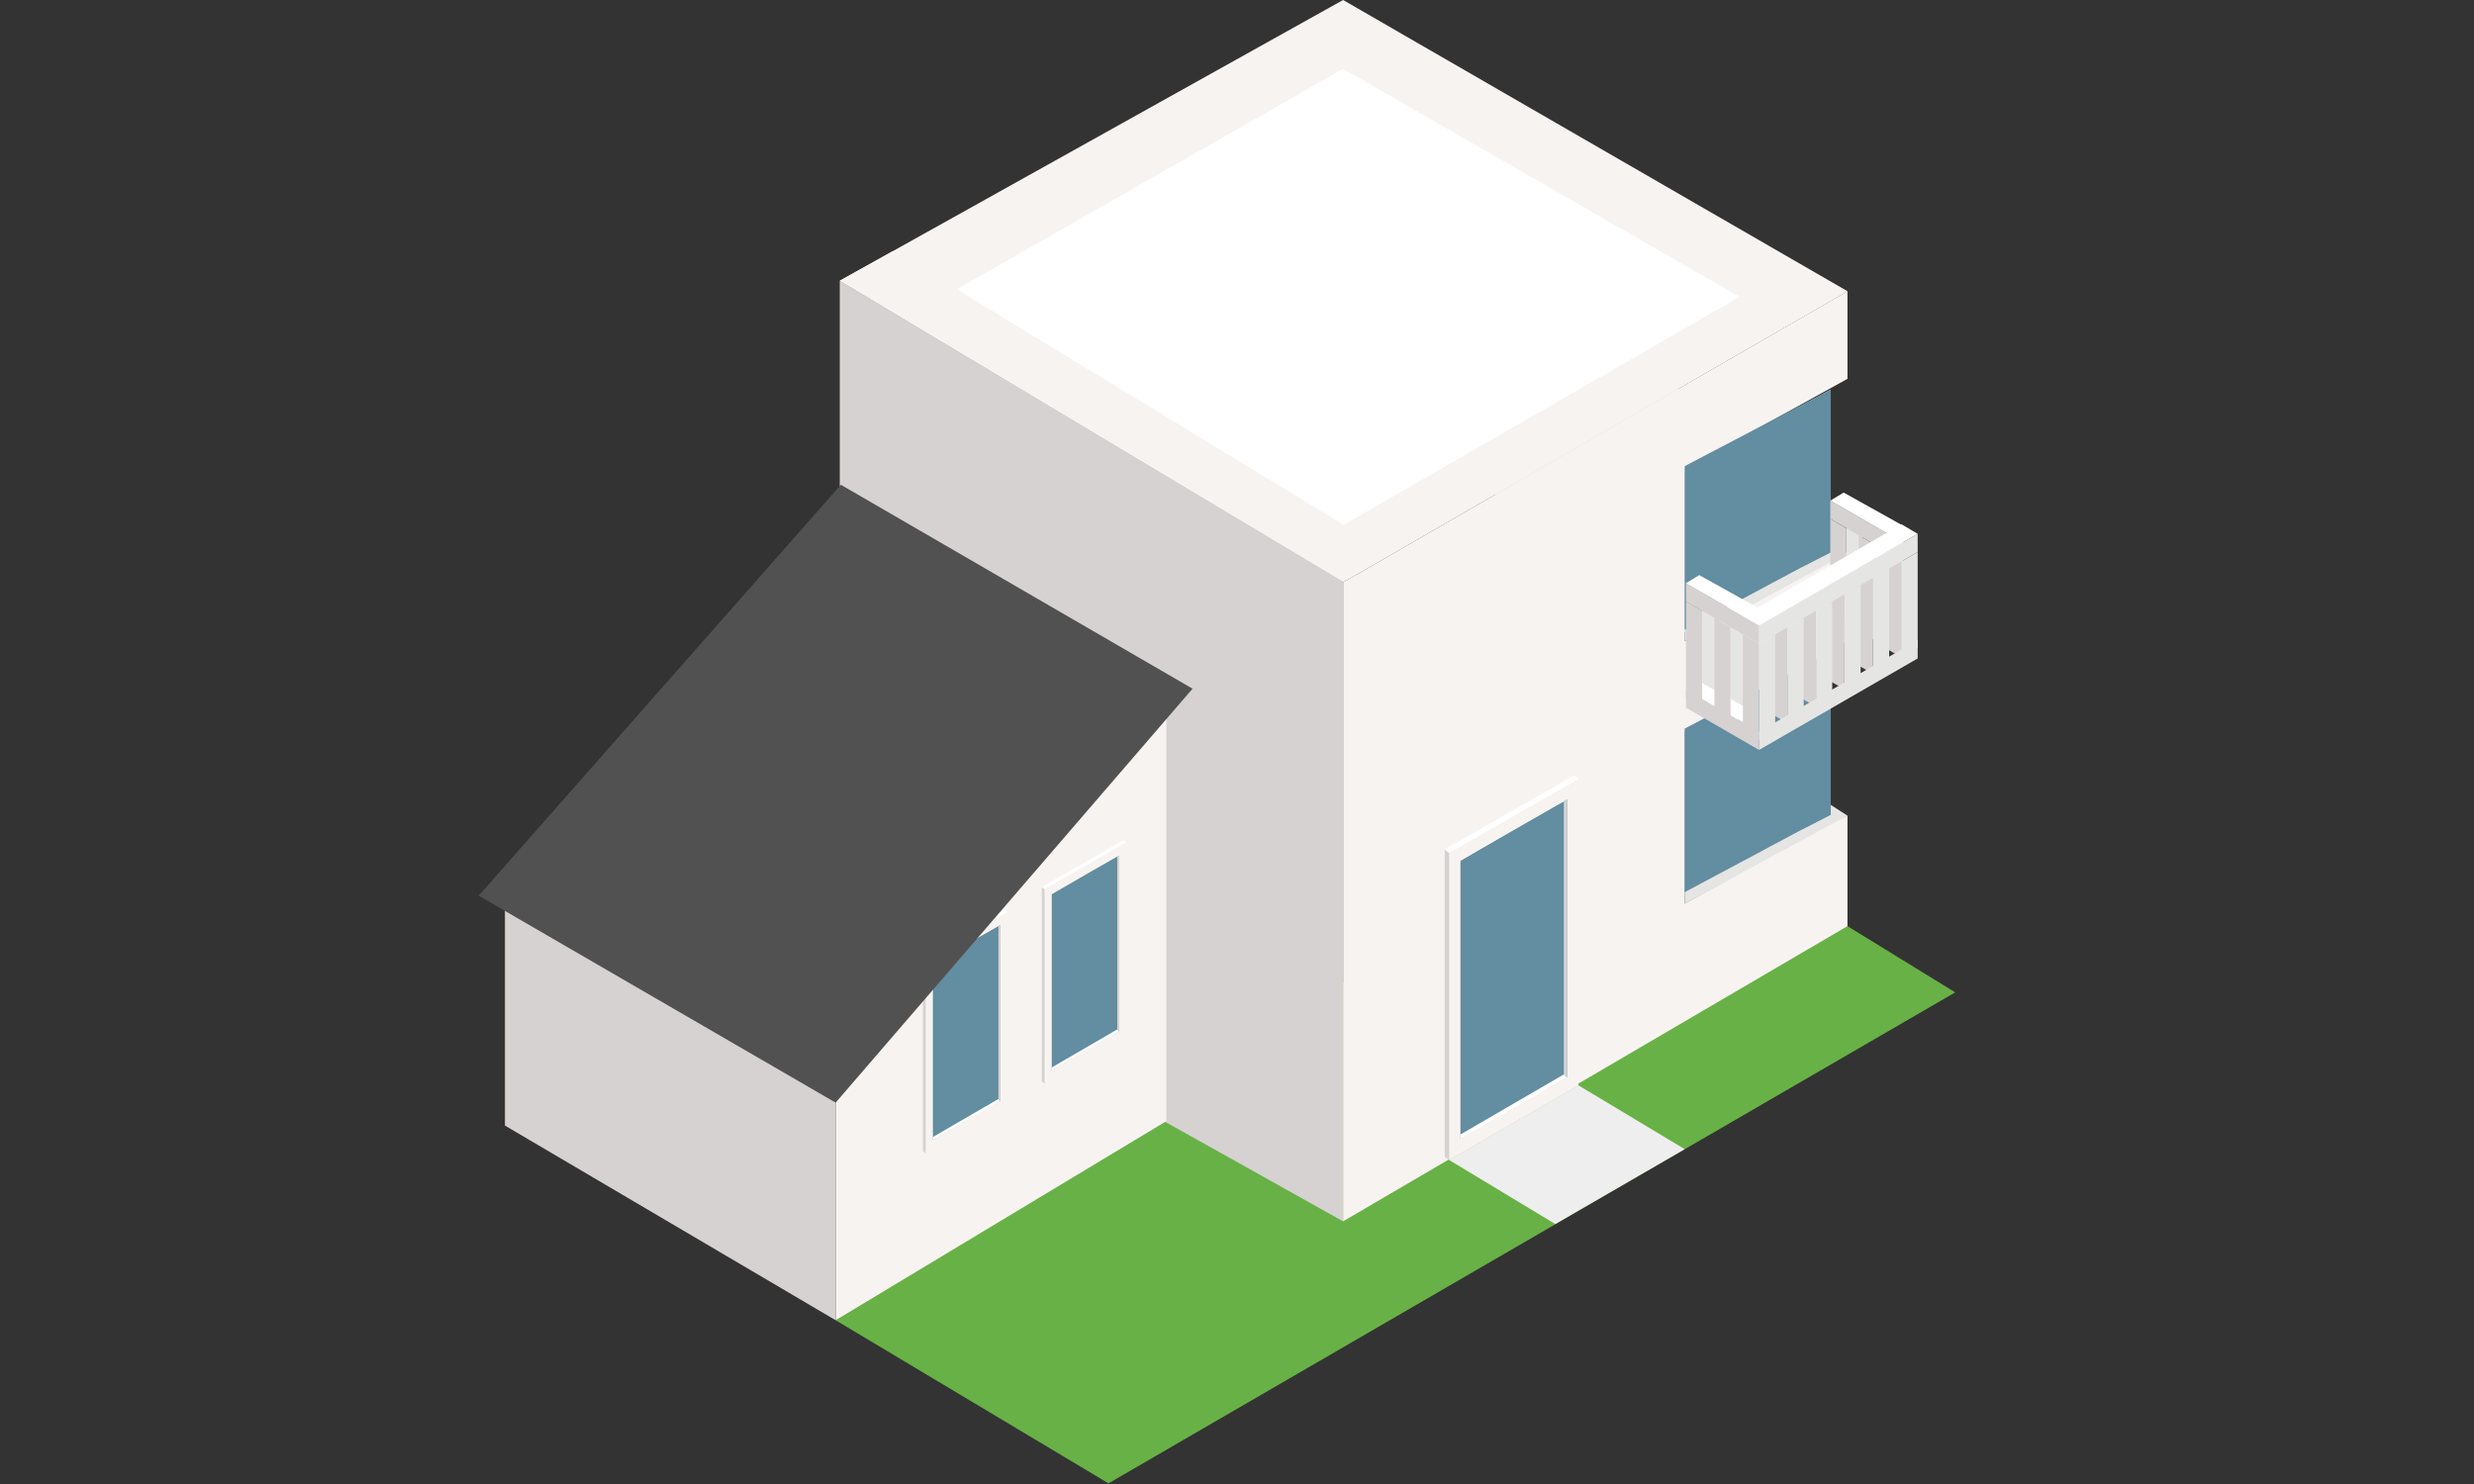 <?xml version="1.0" encoding="UTF-8" standalone="no"?>
<!DOCTYPE svg PUBLIC "-//W3C//DTD SVG 1.1//EN" "http://www.w3.org/Graphics/SVG/1.1/DTD/svg11.dtd">
<svg width="100%" height="100%" viewBox="0 0 100 60" version="1.1" xmlns="http://www.w3.org/2000/svg" xmlns:xlink="http://www.w3.org/1999/xlink" xml:space="preserve" xmlns:serif="http://www.serif.com/" style="fill-rule:evenodd;clip-rule:evenodd;stroke-linejoin:round;stroke-miterlimit:1.414;">
    <rect x="0" y="0" width="100" height="60" fill="#333333" stroke="none"/>
    <g transform="matrix(0.279,0,0,0.279,11.758,0)">
        <path d="M222.42,68.83L174.51,41.04L174.51,75.43L222.42,103.65L222.42,68.83Z" style="fill:rgb(214,210,210);fill-rule:nonzero;"/>
    </g>
    <g transform="matrix(0.279,0,0,0.279,11.758,0)">
        <path d="M225.51,134.21L241.12,143.81L118.45,214.96L78.92,191.32L153.18,141.99L225.51,134.21Z" style="fill:rgb(104,177,70);fill-rule:nonzero;"/>
    </g>
    <g transform="matrix(0.279,0,0,0.279,11.758,0)">
        <path d="M225.51,42.2L152.44,0L79.52,40.68L152.44,84.4L225.51,42.2Z" style="fill:rgb(247,243,241);fill-rule:nonzero;"/>
    </g>
    <g transform="matrix(0.279,0,0,0.279,11.758,0)">
        <path d="M152.44,176.99L79.52,136.2L79.52,40.68L152.44,84.26L152.44,176.99Z" style="fill:rgb(214,210,210);fill-rule:nonzero;"/>
    </g>
    <g transform="matrix(0.279,0,0,0.279,11.758,0)">
        <path d="M79.52,40.68L152.44,84.26L152.44,75.46L87.23,36.38L79.52,40.68Z" style="fill:rgb(247,243,241);fill-rule:nonzero;"/>
    </g>
    <g transform="matrix(0.279,0,0,0.279,11.758,0)">
        <path d="M225.43,42.2L152.52,84.26L152.52,76.06L217.72,38.49L225.43,42.2Z" style="fill:rgb(247,243,241);fill-rule:nonzero;"/>
    </g>
    <g transform="matrix(0.279,0,0,0.279,11.758,0)">
        <path d="M152.44,9.97L96.48,41.93L152.52,76.06L209.88,43.02L152.44,9.97Z" style="fill:white;fill-rule:nonzero;"/>
    </g>
    <g transform="matrix(0.279,0,0,0.279,11.758,0)">
        <path d="M223.09,56.45L201.93,67.94L201.93,92.92L223.09,81.72L223.09,56.45Z" style="fill:rgb(229,229,228);fill-rule:nonzero;"/>
    </g>
    <g transform="matrix(0.279,0,0,0.279,11.758,0)">
        <path d="M225.51,80.17L223.09,78.61L223.09,81.72L225.51,80.17Z" style="fill:rgb(229,229,228);fill-rule:nonzero;"/>
    </g>
    <g transform="matrix(0.279,0,0,0.279,11.758,0)">
        <path d="M223.09,94.48L201.93,105.97L201.93,130.95L223.09,119.75L223.09,94.48Z" style="fill:rgb(229,229,228);fill-rule:nonzero;"/>
    </g>
    <g transform="matrix(0.279,0,0,0.279,11.758,0)">
        <path d="M225.51,118.2L223.09,116.64L223.09,119.75L225.51,118.2Z" style="fill:rgb(229,229,228);fill-rule:nonzero;"/>
    </g>
    <g transform="matrix(0.279,0,0,0.279,11.758,0)">
        <path d="M152.44,84.4L225.51,42.2L225.51,54.9L201.93,67.94L201.93,92.92L225.51,80.17L225.51,92.92L201.93,105.97L201.93,130.94L225.51,118.19L225.51,134.21L152.44,176.99L152.44,84.4Z" style="fill:rgb(247,243,241);fill-rule:nonzero;"/>
    </g>
    <g transform="matrix(0.279,0,0,0.279,11.758,0)">
        <path d="M202.27,105.41L204.54,104.21L204.68,104.14L207.66,102.57L210.19,101.25L214.1,99.2L223.09,94.48L223.09,118.09L222.5,118.39L221.28,119.02L219.96,119.69L218.49,120.44L201.93,129.29L201.93,125.88L201.93,121.47L201.93,111.3L201.93,109.73L201.93,107.95L201.93,106.62L201.93,105.58L202.27,105.41Z" style="fill:rgb(99,141,160);fill-rule:nonzero;"/>
    </g>
    <g transform="matrix(0.279,0,0,0.279,11.758,0)">
        <path d="M202.27,67.38L202.46,67.27L203.67,66.64L204.54,66.18L207.37,64.7L210.19,63.22L210.35,63.14L214.1,61.17L223.09,56.45L223.09,80.06L219.96,81.66L218.49,82.41L201.93,91.26L201.93,87.86L201.93,83.44L201.93,73.27L201.93,71.7L201.93,67.55L202.27,67.38Z" style="fill:rgb(99,141,160);fill-rule:nonzero;"/>
    </g>
    <g transform="matrix(0.279,0,0,0.279,11.758,0)">
        <path d="M126.83,100.92L126.83,162.47L78.92,191.32L78.92,156.5L126.83,100.92Z" style="fill:rgb(247,243,241);fill-rule:nonzero;"/>
    </g>
    <g transform="matrix(0.279,0,0,0.279,11.758,0)">
        <path d="M103.83,160.26L103.83,132.15L91.97,138.93L91.97,167.11L103.83,160.26Z" style="fill:rgb(247,243,241);fill-rule:nonzero;"/>
    </g>
    <g transform="matrix(0.279,0,0,0.279,11.758,0)">
        <path d="M98.49,136.41L98.87,136.19L99.82,135.67L100.6,135.24L102.79,134.02L102.79,159.55L102.19,159.88L101.25,160.42L100.9,160.61L100.58,160.79L93.01,165.22L93.01,161.11L93.01,160.7L93.01,160.26L93.01,159.07L93.01,139.65L98.49,136.41Z" style="fill:rgb(99,141,160);fill-rule:nonzero;"/>
    </g>
    <g transform="matrix(0.279,0,0,0.279,11.758,0)">
        <path d="M91.97,138.93L93.01,139.65L102.79,134.02L103.83,132.15L91.97,138.93Z" style="fill:rgb(247,243,241);fill-rule:nonzero;"/>
    </g>
    <g transform="matrix(0.279,0,0,0.279,11.758,0)">
        <path d="M91.97,167.11L93.01,165.22L102.79,159.55L103.83,160.26L91.97,167.11Z" style="fill:rgb(247,243,241);fill-rule:nonzero;"/>
    </g>
    <g transform="matrix(0.279,0,0,0.279,11.758,0)">
        <path d="M102.79,159.55L102.5,159.26L93.01,164.77L93.01,165.22L102.79,159.55Z" style="fill:white;fill-rule:nonzero;"/>
    </g>
    <g transform="matrix(0.279,0,0,0.279,11.758,0)">
        <path d="M102.5,159.26L102.5,134.19L102.79,134.02L102.79,159.55L102.5,159.26Z" style="fill:rgb(214,210,210);fill-rule:nonzero;"/>
    </g>
    <g transform="matrix(0.279,0,0,0.279,11.758,0)">
        <path d="M91.97,167.11L91.57,166.82L91.57,138.6L91.97,138.93L91.97,167.11Z" style="fill:rgb(214,210,210);fill-rule:nonzero;"/>
    </g>
    <g transform="matrix(0.279,0,0,0.279,11.758,0)">
        <path d="M103.83,132.15L103.44,131.82L91.57,138.6L91.97,138.93L103.83,132.15Z" style="fill:white;fill-rule:nonzero;"/>
    </g>
    <g transform="matrix(0.279,0,0,0.279,11.758,0)">
        <path d="M78.92,156.5L31.01,128.71L31.01,163.11L78.92,191.32L78.92,156.5Z" style="fill:rgb(214,210,210);fill-rule:nonzero;"/>
    </g>
    <g transform="matrix(0.279,0,0,0.279,11.758,0)">
        <path d="M130.63,99.8L79.68,70.25L27.21,129.8L78.92,159.79L130.63,99.8Z" style="fill:rgb(81,81,81);fill-rule:nonzero;"/>
    </g>
    <g transform="matrix(0.279,0,0,0.279,11.758,0)">
        <path d="M186.53,157.28L186.53,112.89L167.8,123.59L167.8,168.1L186.53,157.28Z" style="fill:rgb(247,243,241);fill-rule:nonzero;"/>
    </g>
    <g transform="matrix(0.279,0,0,0.279,11.758,0)">
        <path d="M178.1,119.61L178.7,119.28L180.2,118.44L181.42,117.77L184.89,115.85L184.89,156.15L183.94,156.69L182.45,157.53L181.9,157.84L181.39,158.12L169.44,165.11L169.44,158.62L169.44,157.98L169.44,157.29L169.44,155.4L169.44,124.73L178.1,119.61Z" style="fill:rgb(99,141,160);fill-rule:nonzero;"/>
    </g>
    <g transform="matrix(0.279,0,0,0.279,11.758,0)">
        <path d="M167.8,123.59L169.44,124.73L184.89,115.85L186.53,112.89L167.8,123.59Z" style="fill:rgb(247,243,241);fill-rule:nonzero;"/>
    </g>
    <g transform="matrix(0.279,0,0,0.279,11.758,0)">
        <path d="M167.8,168.1L169.44,165.11L184.89,156.15L186.53,157.28L167.8,168.1Z" style="fill:rgb(247,243,241);fill-rule:nonzero;"/>
    </g>
    <g transform="matrix(0.279,0,0,0.279,11.758,0)">
        <path d="M184.89,156.15L184.42,155.7L169.44,164.4L169.44,165.11L184.89,156.15Z" style="fill:white;fill-rule:nonzero;"/>
    </g>
    <g transform="matrix(0.279,0,0,0.279,11.758,0)">
        <path d="M184.42,155.7L184.42,116.11L184.89,115.85L184.89,156.15L184.42,155.7Z" style="fill:rgb(214,210,210);fill-rule:nonzero;"/>
    </g>
    <g transform="matrix(0.279,0,0,0.279,11.758,0)">
        <path d="M167.8,168.1L167.16,167.64L167.16,123.08L167.8,123.59L167.8,168.1Z" style="fill:rgb(214,210,210);fill-rule:nonzero;"/>
    </g>
    <g transform="matrix(0.279,0,0,0.279,11.758,0)">
        <path d="M186.53,112.89L185.92,112.36L167.16,123.08L167.8,123.59L186.53,112.89Z" style="fill:white;fill-rule:nonzero;"/>
    </g>
    <g transform="matrix(0.279,0,0,0.279,11.758,0)">
        <path d="M167.8,168.1L183.18,177.38L201.93,166.53L186.53,157.28L167.8,168.1Z" style="fill:rgb(239,238,238);fill-rule:nonzero;"/>
    </g>
    <g transform="matrix(0.279,0,0,0.279,11.758,0)">
        <path d="M121.05,150.18L121.05,122.07L109.19,128.84L109.19,157.03L121.05,150.18Z" style="fill:rgb(247,243,241);fill-rule:nonzero;"/>
    </g>
    <g transform="matrix(0.279,0,0,0.279,11.758,0)">
        <path d="M115.72,126.32L116.09,126.11L117.04,125.59L117.82,125.16L120.01,123.94L120.01,149.46L119.41,149.8L118.47,150.33L118.12,150.53L117.8,150.71L110.23,155.14L110.23,151.03L110.23,150.62L110.23,150.18L110.23,148.99L110.23,129.57L115.72,126.32Z" style="fill:rgb(99,141,160);fill-rule:nonzero;"/>
    </g>
    <g transform="matrix(0.279,0,0,0.279,11.758,0)">
        <path d="M109.19,128.84L110.23,129.57L120.01,123.94L121.05,122.07L109.19,128.84Z" style="fill:rgb(247,243,241);fill-rule:nonzero;"/>
    </g>
    <g transform="matrix(0.279,0,0,0.279,11.758,0)">
        <path d="M109.19,157.03L110.23,155.14L120.01,149.46L121.05,150.18L109.19,157.03Z" style="fill:rgb(247,243,241);fill-rule:nonzero;"/>
    </g>
    <g transform="matrix(0.279,0,0,0.279,11.758,0)">
        <path d="M120.01,149.46L119.72,149.18L110.23,154.69L110.23,155.14L120.01,149.46Z" style="fill:white;fill-rule:nonzero;"/>
    </g>
    <g transform="matrix(0.279,0,0,0.279,11.758,0)">
        <path d="M119.72,149.18L119.72,124.11L120.01,123.94L120.01,149.46L119.72,149.18Z" style="fill:rgb(214,210,210);fill-rule:nonzero;"/>
    </g>
    <g transform="matrix(0.279,0,0,0.279,11.758,0)">
        <path d="M109.19,157.03L108.79,156.74L108.79,128.52L109.19,128.84L109.19,157.03Z" style="fill:rgb(214,210,210);fill-rule:nonzero;"/>
    </g>
    <g transform="matrix(0.279,0,0,0.279,11.758,0)">
        <path d="M121.05,122.07L120.66,121.74L108.79,128.52L109.19,128.84L121.05,122.07Z" style="fill:white;fill-rule:nonzero;"/>
    </g>
    <g transform="matrix(0.279,0,0,0.279,11.758,0)">
        <path d="M225.36,90.46L227.7,89.11L227.7,75.19L225.36,76.55L225.36,90.46Z" style="fill:rgb(229,229,228);fill-rule:nonzero;"/>
    </g>
    <g transform="matrix(0.279,0,0,0.279,11.758,0)">
        <path d="M229.49,92.84L231.83,91.49L231.83,77.58L229.49,78.93L229.49,92.84Z" style="fill:rgb(229,229,228);fill-rule:nonzero;"/>
    </g>
    <g transform="matrix(0.279,0,0,0.279,11.758,0)">
        <path d="M231.27,93.87L233.61,95.22L233.61,81.31L231.27,79.96L231.27,93.87Z" style="fill:rgb(214,210,210);fill-rule:nonzero;"/>
    </g>
    <g transform="matrix(0.279,0,0,0.279,11.758,0)">
        <path d="M227.15,91.49L229.49,92.84L229.49,78.93L227.15,77.58L227.15,91.49Z" style="fill:rgb(214,210,210);fill-rule:nonzero;"/>
    </g>
    <g transform="matrix(0.279,0,0,0.279,11.758,0)">
        <path d="M223.02,89.11L225.36,90.46L225.36,76.55L223.02,75.19L223.02,89.11Z" style="fill:rgb(214,210,210);fill-rule:nonzero;"/>
    </g>
    <g transform="matrix(0.279,0,0,0.279,11.758,0)">
        <path d="M223.02,72.55L233.61,78.67L233.61,81.31L223.02,75.19L223.02,72.55Z" style="fill:rgb(214,210,210);fill-rule:nonzero;"/>
    </g>
    <g transform="matrix(0.279,0,0,0.279,11.758,0)">
        <path d="M231.27,77.32L223.02,72.55L224.96,71.38L233.4,76.09L231.27,77.32Z" style="fill:white;fill-rule:nonzero;"/>
    </g>
    <g transform="matrix(0.279,0,0,0.279,11.758,0)">
        <path d="M204.45,102.42L206.79,101.07L206.79,87.15L204.45,88.5L204.45,102.42Z" style="fill:rgb(229,229,228);fill-rule:nonzero;"/>
    </g>
    <g transform="matrix(0.279,0,0,0.279,11.758,0)">
        <path d="M208.57,104.8L210.92,103.45L210.92,89.54L208.57,90.89L208.57,104.8Z" style="fill:rgb(229,229,228);fill-rule:nonzero;"/>
    </g>
    <g transform="matrix(0.279,0,0,0.279,11.758,0)">
        <path d="M214.49,103.45L216.83,104.8L216.83,90.89L214.49,89.54L214.49,103.45Z" style="fill:rgb(214,210,210);fill-rule:nonzero;"/>
    </g>
    <g transform="matrix(0.279,0,0,0.279,11.758,0)">
        <path d="M218.62,101.07L220.96,102.42L220.96,88.5L218.62,87.15L218.62,101.07Z" style="fill:rgb(214,210,210);fill-rule:nonzero;"/>
    </g>
    <g transform="matrix(0.279,0,0,0.279,11.758,0)">
        <path d="M222.74,98.55L225.08,99.91L225.08,85.99L222.74,84.64L222.74,98.55Z" style="fill:rgb(214,210,210);fill-rule:nonzero;"/>
    </g>
    <g transform="matrix(0.279,0,0,0.279,11.758,0)">
        <path d="M226.87,96.3L229.21,97.65L229.21,83.74L226.87,82.39L226.87,96.3Z" style="fill:rgb(214,210,210);fill-rule:nonzero;"/>
    </g>
    <g transform="matrix(0.279,0,0,0.279,11.758,0)">
        <path d="M231,93.92L233.34,95.27L233.34,81.36L231,80L231,93.92Z" style="fill:rgb(214,210,210);fill-rule:nonzero;"/>
    </g>
    <g transform="matrix(0.279,0,0,0.279,11.758,0)">
        <path d="M212.7,108.68L235.68,95.42L235.68,92.77L212.7,106.04L212.7,108.68Z" style="fill:rgb(229,229,228);fill-rule:nonzero;"/>
    </g>
    <g transform="matrix(0.279,0,0,0.279,11.758,0)">
        <path d="M202.11,99.92L212.7,106.04L212.7,108.68L202.11,102.56L202.11,99.92Z" style="fill:rgb(214,210,210);fill-rule:nonzero;"/>
    </g>
    <g transform="matrix(0.279,0,0,0.279,11.758,0)">
        <path d="M210.36,104.69L202.11,99.92L204.04,98.75L212.48,103.46L210.36,104.69Z" style="fill:white;fill-rule:nonzero;"/>
    </g>
    <g transform="matrix(0.279,0,0,0.279,11.758,0)">
        <path d="M233.34,95.27L235.68,93.92L235.68,80L233.34,81.36L233.34,95.27Z" style="fill:rgb(229,229,228);fill-rule:nonzero;"/>
    </g>
    <g transform="matrix(0.279,0,0,0.279,11.758,0)">
        <path d="M229.21,97.65L231.55,96.3L231.55,82.39L229.21,83.74L229.21,97.65Z" style="fill:rgb(229,229,228);fill-rule:nonzero;"/>
    </g>
    <g transform="matrix(0.279,0,0,0.279,11.758,0)">
        <path d="M225.08,100.03L227.42,98.68L227.42,84.77L225.08,86.12L225.08,100.03Z" style="fill:rgb(229,229,228);fill-rule:nonzero;"/>
    </g>
    <g transform="matrix(0.279,0,0,0.279,11.758,0)">
        <path d="M220.96,102.42L223.3,101.07L223.3,87.15L220.96,88.5L220.96,102.42Z" style="fill:rgb(229,229,228);fill-rule:nonzero;"/>
    </g>
    <g transform="matrix(0.279,0,0,0.279,11.758,0)">
        <path d="M216.83,104.8L219.17,103.45L219.17,89.54L216.83,90.89L216.83,104.8Z" style="fill:rgb(229,229,228);fill-rule:nonzero;"/>
    </g>
    <g transform="matrix(0.279,0,0,0.279,11.758,0)">
        <path d="M212.7,107.18L215.04,105.83L215.04,91.92L212.7,93.27L212.7,107.18Z" style="fill:rgb(229,229,228);fill-rule:nonzero;"/>
    </g>
    <g transform="matrix(0.279,0,0,0.279,11.758,0)">
        <path d="M212.7,93.27L235.68,80L235.68,77.36L212.7,90.63L212.7,93.27Z" style="fill:rgb(229,229,228);fill-rule:nonzero;"/>
    </g>
    <g transform="matrix(0.279,0,0,0.279,11.758,0)">
        <path d="M210.36,105.83L212.7,107.18L212.7,93.27L210.36,91.92L210.36,105.83Z" style="fill:rgb(214,210,210);fill-rule:nonzero;"/>
    </g>
    <g transform="matrix(0.279,0,0,0.279,11.758,0)">
        <path d="M206.23,103.45L208.57,104.8L208.57,90.89L206.23,89.54L206.23,103.45Z" style="fill:rgb(214,210,210);fill-rule:nonzero;"/>
    </g>
    <g transform="matrix(0.279,0,0,0.279,11.758,0)">
        <path d="M202.11,101.07L204.45,102.42L204.45,88.5L202.11,87.15L202.11,101.07Z" style="fill:rgb(214,210,210);fill-rule:nonzero;"/>
    </g>
    <g transform="matrix(0.279,0,0,0.279,11.758,0)">
        <path d="M202.11,84.51L212.7,90.63L212.7,93.27L202.11,87.15L202.11,84.51Z" style="fill:rgb(214,210,210);fill-rule:nonzero;"/>
    </g>
    <g transform="matrix(0.279,0,0,0.279,11.758,0)">
        <path d="M210.36,89.28L233.34,75.98L235.68,77.36L212.7,90.63L210.36,89.28Z" style="fill:white;fill-rule:nonzero;"/>
    </g>
    <g transform="matrix(0.279,0,0,0.279,11.758,0)">
        <path d="M210.36,89.28L202.11,84.51L204.04,83.34L212.48,88.05L210.36,89.28Z" style="fill:white;fill-rule:nonzero;"/>
    </g>
</svg>
